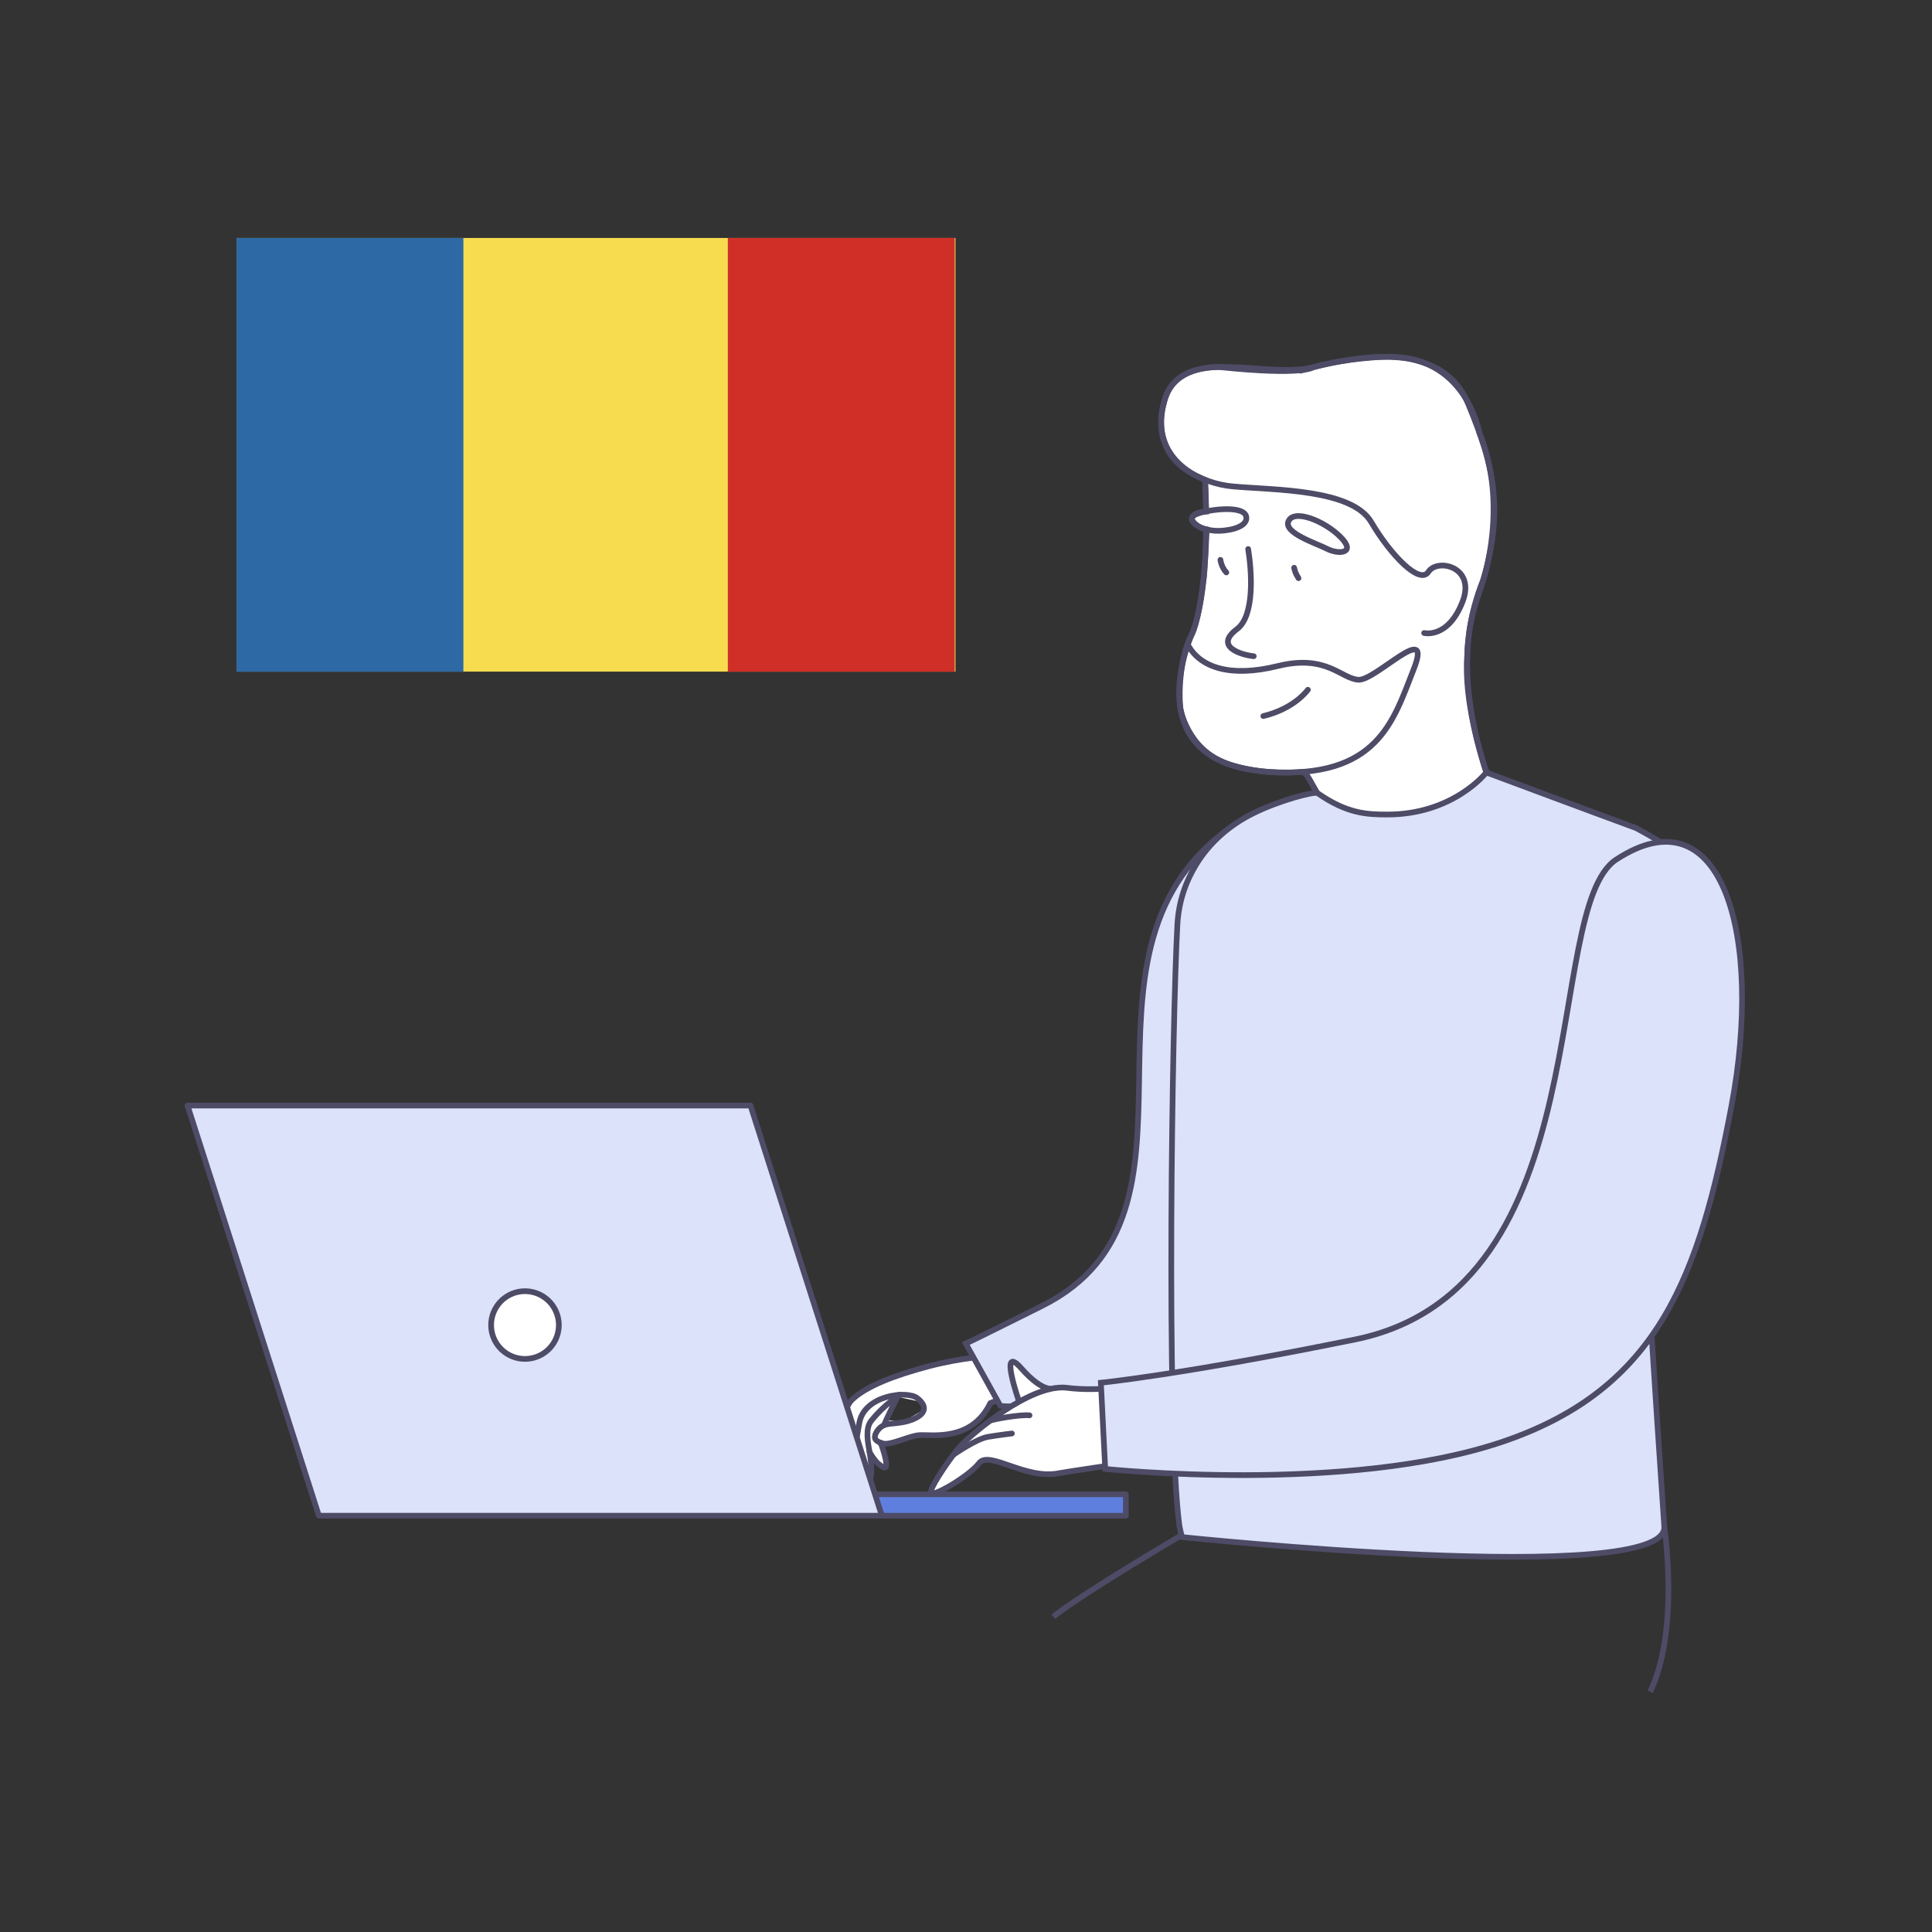 <svg xmlns="http://www.w3.org/2000/svg" width="544" height="544" fill="none" viewBox="0 0 544 544"><rect x="0" y="0" width="544" height="544" fill="#333333" stroke="none"/><g clip-path="url(#a)"><path fill="#fff" stroke="#4D4B66" stroke-miterlimit="10" stroke-width="1.6" d="M368.5 219.09s6.78 12.35 8.22 15.41c0 0 13.67.02 24.88-4.35 0 0 10.9-2.61 19.17-6.57 0 0-8.98-21.91-7.62-39.19 0 0-.06-10.08 4.5-21.13 0 0 7.21-21.23-1.14-41.54 0 0-3.8-22.36-26.97-21.24 0 0-10.42.36-19.22 2.78s-.6.15-.6.15-2.53 2.45-26.44-.06c0 0-13.47-.73-15.61 10.25 0 0-4.82 14.19 10.01 20.8l1.63.74.3 8.87s-4.26.06-3.99 2.42c0 0 1.31 2.26 4.16 2.66 0 0-.59 13.31-.91 14.17 0 0-1.4 12.19-3.42 15.64-2.03 3.45-3.83 12.22-3.1 20.48 0 0 1.82 11.54 13.11 15.63 0 0 8.71 3.3 20.6 2.4 0-.02 1.31-.41 2.44 1.68Z"/><path stroke="#4D4B66" stroke-linecap="round" stroke-linejoin="round" stroke-miterlimit="10" stroke-width="1.6" d="M339.599 149.02c-.11 9.7-.92 22.07-3.92 29.29-5.19 12.44-9.53 36.93 21.44 39.02 30.95 2.09 35.24-14.52 40.91-28.81 5.66-14.29-10.66 3.16-15.52 2.88-4.85-.27-8.96-7.24-22.63-3.88-13.66 3.37-21.73.29-25.16-5.52m4.892-38.01c-.06-4.56-.22-7.93-.3-8.87"/><path stroke="#4D4B66" stroke-linecap="round" stroke-linejoin="round" stroke-miterlimit="10" stroke-width="1.6" d="M350.95 145.81c-.07-4.04-12.24-2.18-14.56-.8-2.33 1.37.89 4.1 5.75 4.44 2.7.19 8.87-.64 8.81-3.64m11.819 1.01c1.49-3.65 10.21-.15 14.72 4.42s-.52 4.95-3.75 3.33c-3.22-1.63-12.28-4.5-10.97-7.75m1.622 13.04c.24 1.03.37 1.53 1.23 2.94m-21.98-5.16s.23 2.03 1.66 3.54m7.72 23.59c-3.02-.28-11.5-2.54-4.7-7.65 5.01-3.77 4.15-16.16 3.13-22.53m16.81 39.63s-3.72 5.3-12.54 7.4"/><path stroke="#4D4B66" stroke-linecap="round" stroke-linejoin="round" stroke-miterlimit="10" stroke-width="1.6" d="M367.1 217.32h.05c1.24.81 8.3 14.44 9.57 17.18 0 0 19.18.42 44.05-10.92-.19-.26-13.25-31.07-4.83-55.05 8.4-23.93 4.72-37.23-2.55-54.83-2.87-7.02-8.21-10.58-14.39-12.14-.2-.11-.45-.17-.65-.18-.55-.12-1.06-.24-1.61-.37-.96-.14-1.92-.28-2.93-.37h-.1c-8.25-.73-17.2 1.1-23.97 2.76-13.64 3.37-36.7-6.53-41.68 8.91-3.94 12.38 3.37 20.09 12.33 23.18 2.25.8 4.62 1.3 6.95 1.49 11.53 1.02 33.28.71 38.75 10.01s13.66 17.75 16.1 14.04c2.54-3.96 13.46-1.45 9.62 8.4-4.07 10.5-10.81 8.81-10.81 8.81"/><path fill="#fff" d="M277.431 381.91c-.53.04-24.64 5.33-24.64 5.33l-11.53 5.57-3.54 5.53.37 13.8 1.95-2.21s4.06 7.05 4.44 6.69c.39-.35.57-5.13.57-5.13l3.89 1.72-.43-6.02s6.79-2.42 7.03-2.45 6.81-.63 7.55-.65 10.49-2.15 10.49-2.15l4.01-5.79 6.41-3.19zm-22.75 18.22-4.46-.23 2.5-6.55s5.41 1.09 5.78 1.24c.38.15 1.41 2.45 1.41 2.45z"/><path stroke="#4D4B66" stroke-linecap="round" stroke-linejoin="round" stroke-miterlimit="10" stroke-width="1.6" d="M278.651 381.86s-7.89.38-17.19 2.85-17.57 5.53-21.61 9.47c-4.05 3.94-2.04 18.09-1.21 18.92.94.95 1.99-4.35 3.3-12.33 1.31-7.97 13.5-9.31 16.32-7.1 2.82 2.2 2.65 4.44-1.41 6.06-3.09 1.23-6.32.9-7.87 1.53s-2.91 2.61-2.59 3.74c.28.98 2.2 1.57 3.03 1.53 2.68-.13 6.85-2.26 9.46-2.43 3.29-.22 14.72 1.95 19.97-9.02l5.15-2.09z"/><path stroke="#4D4B66" stroke-linecap="round" stroke-linejoin="round" stroke-miterlimit="10" stroke-width="1.6" d="M240.262 409.62s1.98 4.51 3.67 6.54c1.69 2.04 1.67-2.75.99-6.8-.57-3.34-1.35-7.11.39-9.29 3.99-4.97 8.17-7.34 8.17-7.34"/><path stroke="#4D4B66" stroke-linecap="round" stroke-linejoin="round" stroke-miterlimit="10" stroke-width="1.6" d="M244.832 408.88s1.46 2.5 2.49 3.28 3.27 3.02 1.69-2.75c-.53-1.94-1.09-3.19-1.09-3.19m1.058-4.97c.01-.57 3.98-8.49 3.98-8.49"/><path fill="#DBE2F9" stroke="#4D4B66" stroke-miterlimit="10" stroke-width="1.6" d="M345.551 233.63c-48.81 36.01.02 108.04-52.15 134.08-18.95 9.46-21.46 10.61-21.46 10.61l9.73 17.52s11.49 2.17 50.34-9.57c38.56-11.65 41.63-47.47 42.98-89.67 1.36-42.21-4.66-81.25-29.44-62.97Z"/><path fill="#5F7FDF" stroke="#4D4B66" stroke-linecap="round" stroke-linejoin="round" stroke-miterlimit="10" stroke-width="1.6" d="M317.011 420.75h-127.2v6.04h127.2z"/><path fill="#DBE2F9" stroke="#4D4B66" stroke-linecap="round" stroke-linejoin="round" stroke-miterlimit="10" stroke-width="1.6" d="M248.311 426.79H89.791L52.8 311.29h158.52z"/><path fill="#fff" stroke="#4D4B66" stroke-linecap="round" stroke-linejoin="round" stroke-miterlimit="10" stroke-width="1.6" d="M147.821 382.63a9.53 9.53 0 1 0 0-19.06 9.53 9.53 0 0 0 0 19.06"/><path fill="#DBE2F9" d="M461.661 312.9c.93 31.09 6.85 114.57 6.96 116.99.83 17.19-135.77 2.92-135.77 2.92-.28-.87-.53-1.93-.77-3.17v-.02c-3.78-28.45-2.04-142.47-.56-169.32.37-6.57 2.41-12.19 5.33-16.95 3.84-6.26 9.55-11.17 16.15-14.41 7.53-3.7 17.13-6.13 17.98-5.62 8.35 5.83 14 6.01 19.47 6.03 18.82.07 28.06-11.85 28.06-11.85s39.43 14.69 42.13 15.64c0 0 6.83 3.59 10.08 6.15"/><path stroke="#4D4B66" stroke-miterlimit="10" stroke-width="1.6" d="M461.661 312.9c.93 31.09 6.85 114.57 6.96 116.99.83 17.19-135.77 2.92-135.77 2.92-.28-.87-.53-1.93-.77-3.17v-.02c-3.78-28.45-2.04-142.47-.56-169.32.37-6.57 2.41-12.19 5.33-16.95 3.84-6.26 9.55-11.17 16.15-14.41 7.53-3.7 17.13-6.13 17.98-5.62 8.35 5.83 14 6.01 19.47 6.03 18.82.07 28.06-11.85 28.06-11.85s39.43 14.69 42.13 15.64c0 0 6.83 3.59 10.08 6.15"/><path fill="#fff" d="M296.962 390.88s-2.92 1.75-9.4-5.61c-6.49-7.36-.6 9.43-.6 9.43"/><path stroke="#4D4B66" stroke-linecap="round" stroke-linejoin="round" stroke-miterlimit="10" stroke-width="1.6" d="M296.962 390.88s-2.92 1.75-9.4-5.61c-6.49-7.36-.6 9.43-.6 9.43"/><path fill="#fff" stroke="#4D4B66" stroke-linecap="round" stroke-linejoin="round" stroke-miterlimit="10" stroke-width="1.6" d="M321.351 411.33c-7.29 1.05-21.04 3.08-23.13 3.48-9.47 1.95-19.7-6.53-22.54-2.83-2.83 3.72-13.38 9.86-13.59 8.32-.17-1.32 3.61-7 6.37-10.7.02 0 .04-.03.06-.06.47-.62.92-1.19 1.3-1.68 1.08-1.33 4.54-4.54 8.96-7.83 2.49-1.87 5.29-3.75 8.16-5.34 3.04-1.69 6.12-3.02 8.98-3.63.36-.09.69-.15 1.03-.19 1.22-.2 2.4-.23 3.49-.1 9.04 1.17 19.44-.67 21.99-1.18z"/><path fill="#fff" d="M268.471 409.61s6.38-4.47 9.73-5.03c3.36-.55 6.72-.95 6.72-.95"/><path stroke="#4D4B66" stroke-linecap="round" stroke-linejoin="round" stroke-miterlimit="10" stroke-width="1.6" d="M268.471 409.61s6.38-4.47 9.73-5.03c3.36-.55 6.72-.95 6.72-.95"/><path fill="#fff" d="M278.791 400.03c.41-.3 8.27-1.8 11.1-1.51z"/><path stroke="#4D4B66" stroke-linecap="round" stroke-linejoin="round" stroke-miterlimit="10" stroke-width="1.6" d="M278.791 400.03c.41-.3 8.27-1.8 11.1-1.51"/><path fill="#DBE2F9" stroke="#4D4B66" stroke-miterlimit="10" stroke-width="1.6" d="M455.11 242.01c-21.25 13.89-3.75 120.97-73.59 135.16-48.92 9.94-71.54 12.17-71.54 12.17l1.22 24.27s68.31 7.22 112.1-7.73c43.8-14.94 55.21-46.74 64.23-94.41 9.01-47.66-2.46-89.05-32.42-69.46Z"/><path stroke="#4D4B66" stroke-miterlimit="10" stroke-width="1.6" d="M468.61 429.89s4.45 28.98-3.96 46.45m-132.44-43.79s-27.18 15.96-35.62 22.66"/><path fill="#F7DC50" d="M269.04 67H66.65v122.11h202.39z"/><path fill="#2D69A4" d="M130.482 67h-63.88v122.14h63.88z"/><path fill="#D02F28" d="M268.821 67h-63.88v122.14h63.88z"/></g><defs><clipPath id="a"><path fill="#fff" d="M52 67h439.32v409.69H52z"/></clipPath></defs></svg>
